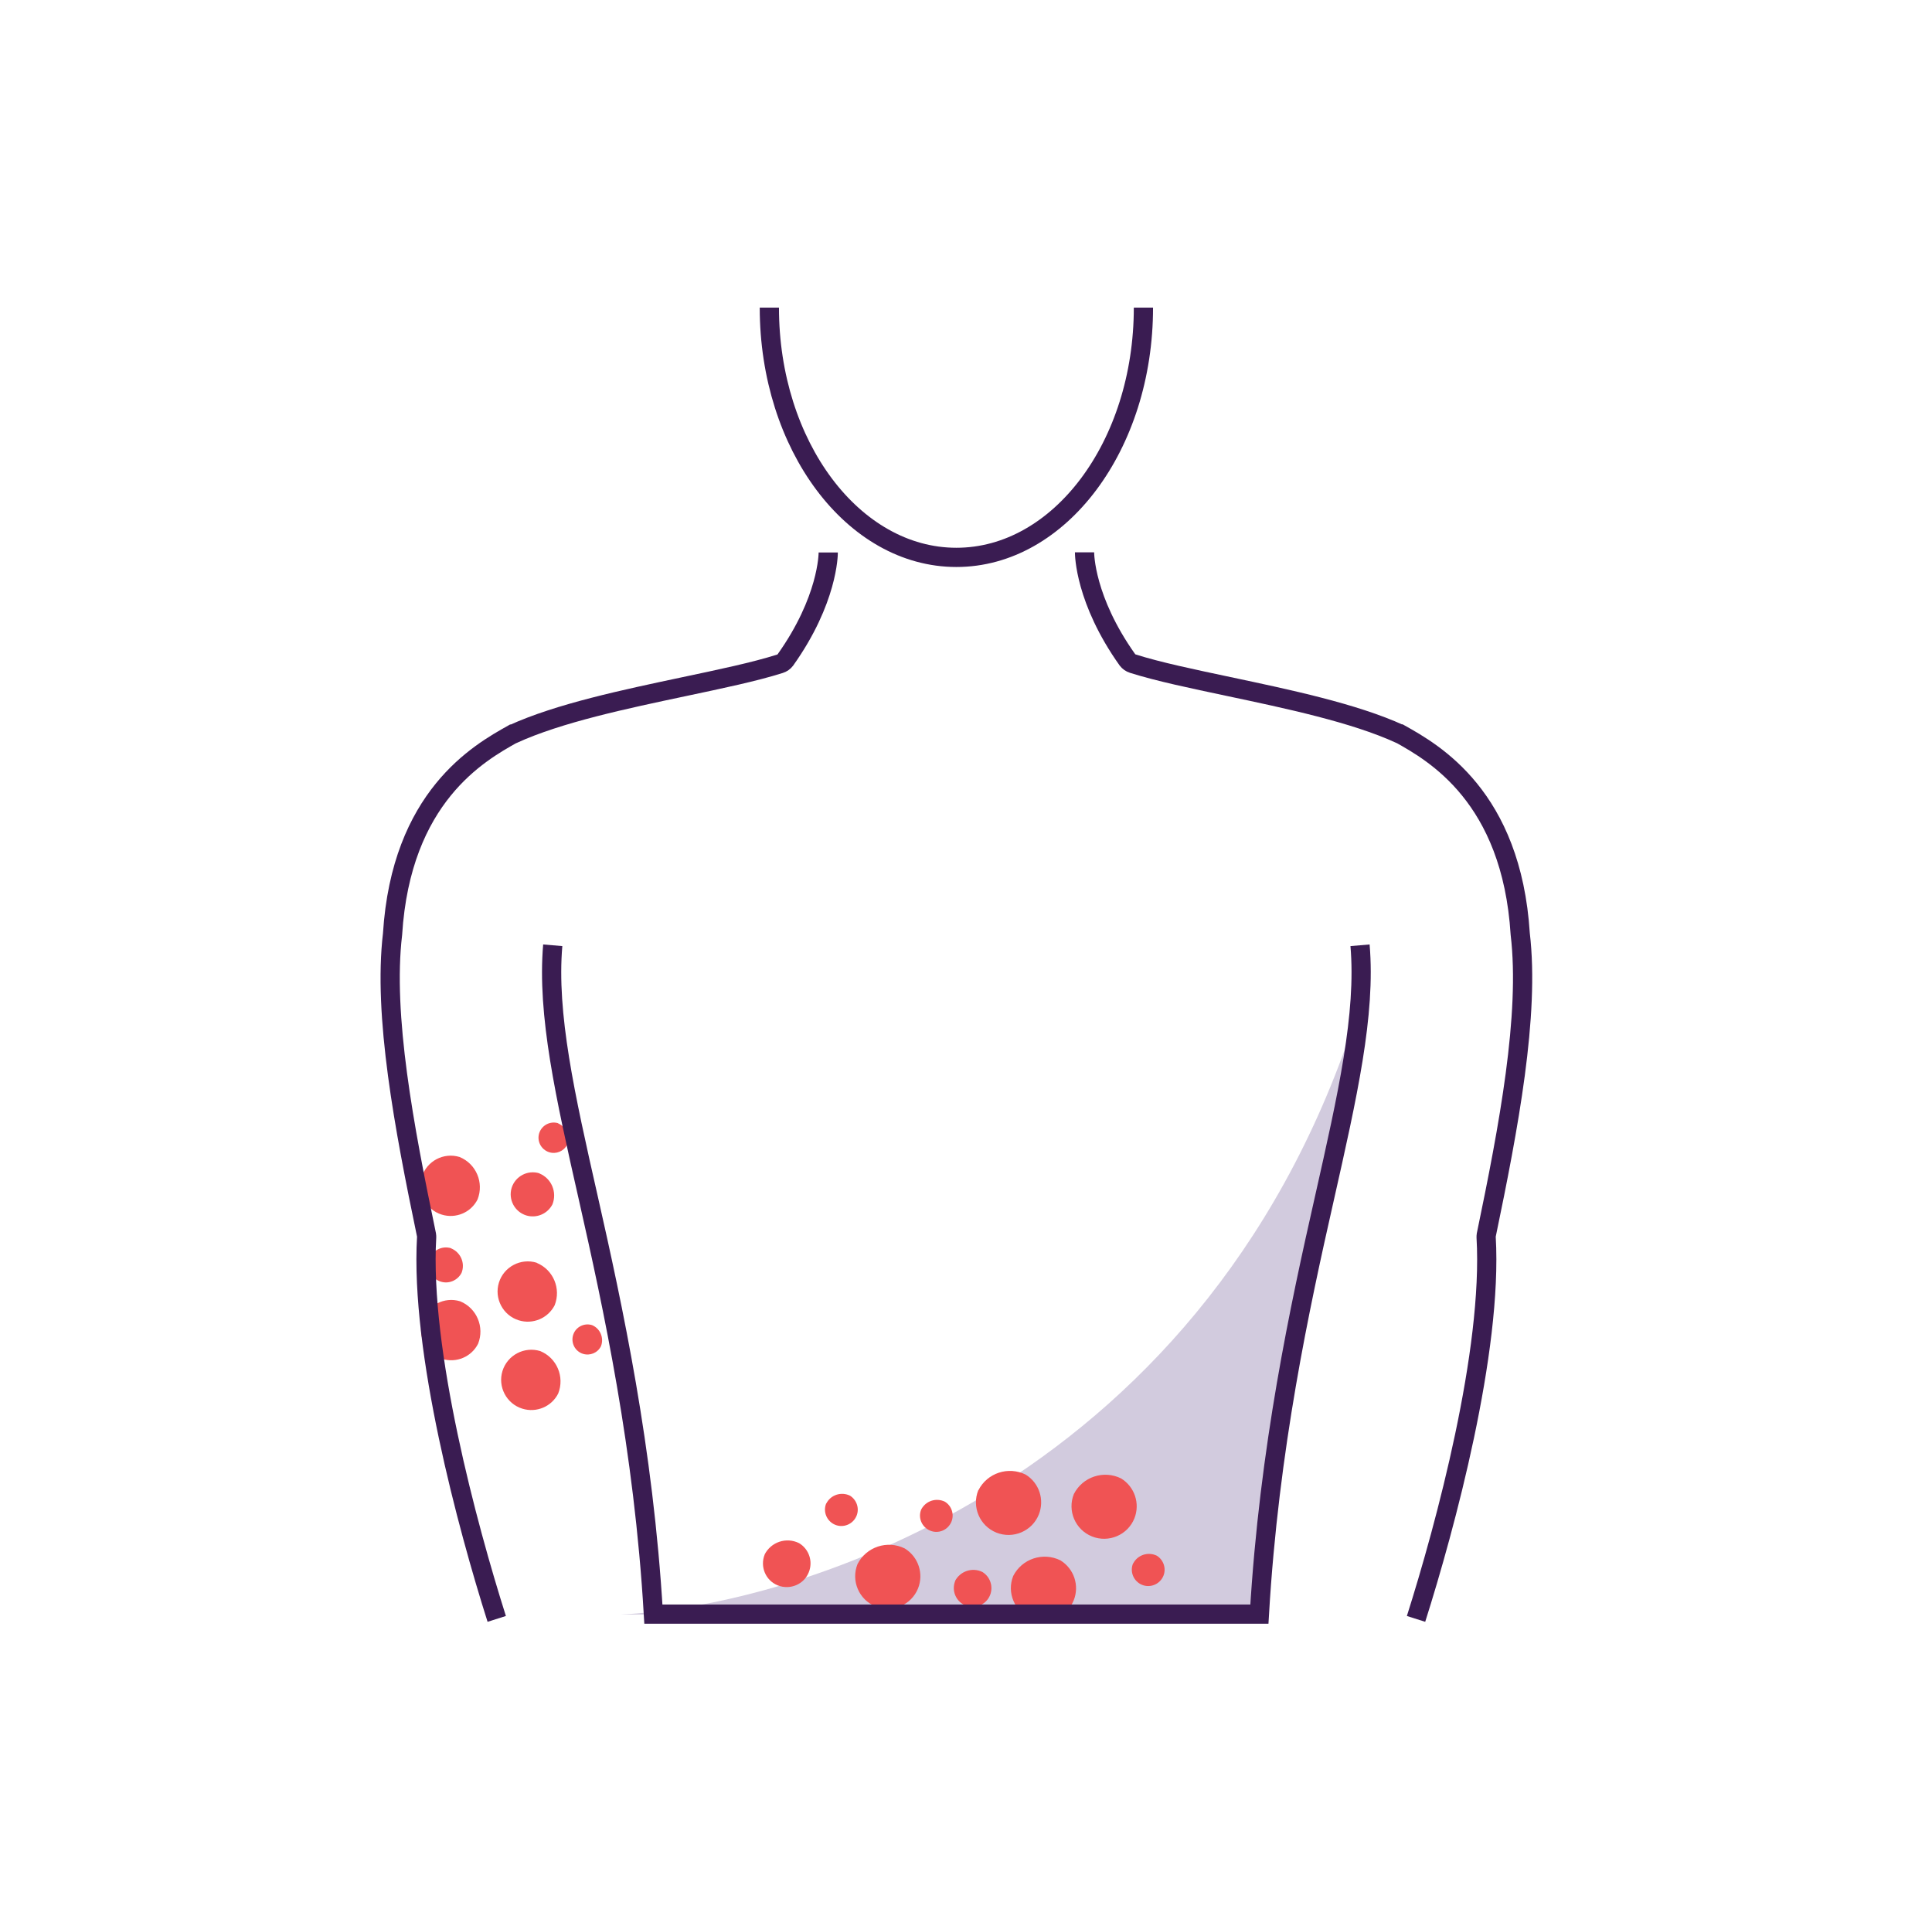 <svg width="201" height="200" viewBox="0 0 201 200" fill="none" xmlns="http://www.w3.org/2000/svg">
<g clip-path="url(#clip0_1061_1778)">
<path fill-rule="evenodd" clip-rule="evenodd" d="M56.11 122.048C54.899 121.678 53.617 122.347 53.232 123.556C52.862 124.766 53.531 126.046 54.742 126.43C55.81 126.758 56.964 126.274 57.477 125.278C57.976 124.012 57.377 122.575 56.11 122.062" fill="#F05354"/>
<path fill-rule="evenodd" clip-rule="evenodd" d="M55.839 131.353C54.187 130.841 52.42 131.766 51.907 133.416C51.395 135.067 52.321 136.831 53.973 137.343C55.44 137.798 57.007 137.13 57.705 135.778C58.389 134.042 57.563 132.079 55.839 131.367" fill="#F05354"/>
<path fill-rule="evenodd" clip-rule="evenodd" d="M58.075 116.841C57.249 116.585 56.366 117.04 56.095 117.879C55.839 118.705 56.295 119.587 57.135 119.857C57.862 120.085 58.66 119.757 59.001 119.074C59.343 118.207 58.93 117.225 58.061 116.855" fill="#F05354"/>
<path fill-rule="evenodd" clip-rule="evenodd" d="M61.594 137.841C60.768 137.585 59.885 138.04 59.628 138.865C59.372 139.691 59.828 140.573 60.654 140.829C61.38 141.056 62.178 140.729 62.52 140.046C62.862 139.178 62.449 138.197 61.594 137.841Z" fill="#F05354"/>
<path fill-rule="evenodd" clip-rule="evenodd" d="M56.209 140.544C54.557 140.032 52.791 140.957 52.278 142.607C51.765 144.258 52.691 146.022 54.343 146.534C55.81 146.99 57.392 146.321 58.075 144.955C58.759 143.219 57.933 141.256 56.209 140.544Z" fill="#F05354"/>
<path fill-rule="evenodd" clip-rule="evenodd" d="M47.876 135.365C46.224 134.853 44.457 135.778 43.944 137.428C43.432 139.079 44.358 140.843 46.01 141.355C47.477 141.811 49.058 141.142 49.742 139.776C50.426 138.04 49.6 136.077 47.876 135.365Z" fill="#F05354"/>
<path fill-rule="evenodd" clip-rule="evenodd" d="M47.819 120.355C46.167 119.843 44.4 120.768 43.888 122.418C43.375 124.068 44.301 125.833 45.953 126.345C47.42 126.8 49.002 126.131 49.685 124.766C50.369 123.03 49.543 121.066 47.819 120.355Z" fill="#F05354"/>
<path fill-rule="evenodd" clip-rule="evenodd" d="M46.936 129.845C45.981 129.546 44.956 130.073 44.657 131.04C44.358 131.993 44.885 133.018 45.853 133.317C46.694 133.587 47.62 133.188 48.019 132.406C48.417 131.41 47.933 130.272 46.936 129.859" fill="#F05354"/>
<path d="M64.528 167.947L131.024 167.904C131.437 162.27 132.833 154.772 132.819 150.433L141.622 104.021C126.352 154.061 82.748 167.136 64.528 167.947Z" fill="#D2CBDE"/>
<path d="M51.679 168.402C48.631 158.799 43.702 140.53 44.386 128.707C44.386 128.621 44.386 128.55 44.372 128.465C42.036 117.253 39.842 105.586 40.839 97.178C41.736 82.865 49.856 78.312 53.332 76.362H53.36C58.147 74.171 65.07 72.72 71.181 71.425C74.942 70.629 78.489 69.889 81.138 69.049C81.366 68.978 81.566 68.836 81.708 68.651C86.138 62.419 86.167 57.667 86.167 57.468" stroke="#3A1C52" stroke-width="2" stroke-miterlimit="10"/>
<path d="M147.321 168.402C150.369 158.799 155.298 140.53 154.614 128.707C154.614 128.621 154.614 128.55 154.628 128.465C156.964 117.239 159.158 105.572 158.161 97.164C157.264 82.85 149.144 78.297 145.668 76.348H145.64C140.853 74.157 133.93 72.706 127.819 71.411C124.058 70.614 120.511 69.874 117.862 69.035C117.634 68.964 117.435 68.822 117.292 68.637C112.862 62.405 112.833 57.653 112.833 57.454" stroke="#3A1C52" stroke-width="2" stroke-miterlimit="10"/>
<path fill-rule="evenodd" clip-rule="evenodd" d="M79.557 161.701C79.044 162.967 79.657 164.419 80.924 164.917C82.192 165.415 83.645 164.817 84.144 163.551C84.6 162.427 84.172 161.146 83.132 160.52C81.808 159.866 80.212 160.392 79.543 161.715" fill="#F05354"/>
<path fill-rule="evenodd" clip-rule="evenodd" d="M101.779 155.014C101.081 156.75 101.922 158.728 103.659 159.425C105.397 160.122 107.377 159.282 108.075 157.547C108.688 156.01 108.118 154.26 106.708 153.392C104.899 152.496 102.705 153.221 101.793 155.014" fill="#F05354"/>
<path fill-rule="evenodd" clip-rule="evenodd" d="M117.876 162.64C117.52 163.508 117.947 164.504 118.816 164.86C119.685 165.215 120.682 164.789 121.039 163.921C121.352 163.152 121.053 162.27 120.355 161.829C119.443 161.388 118.346 161.744 117.89 162.64" fill="#F05354"/>
<path fill-rule="evenodd" clip-rule="evenodd" d="M85.953 156.394C85.597 157.262 86.024 158.258 86.893 158.614C87.762 158.969 88.759 158.543 89.115 157.675C89.429 156.906 89.13 156.024 88.432 155.583C87.52 155.142 86.423 155.498 85.967 156.394" fill="#F05354"/>
<path fill-rule="evenodd" clip-rule="evenodd" d="M95.839 157.02C95.483 157.888 95.91 158.87 96.779 159.225C97.648 159.581 98.631 159.154 98.987 158.286C99.3 157.518 99.001 156.636 98.303 156.209C97.392 155.768 96.309 156.124 95.839 157.02Z" fill="#F05354"/>
<path fill-rule="evenodd" clip-rule="evenodd" d="M111.722 155.412C111.024 157.148 111.865 159.126 113.603 159.823C115.341 160.52 117.321 159.681 118.019 157.945C118.631 156.408 118.047 154.658 116.637 153.79C114.828 152.894 112.634 153.62 111.722 155.412Z" fill="#F05354"/>
<path fill-rule="evenodd" clip-rule="evenodd" d="M105.412 163.935C104.714 165.671 105.554 167.648 107.292 168.346C109.03 169.043 111.01 168.203 111.708 166.467C112.321 164.931 111.737 163.181 110.326 162.313C108.517 161.417 106.323 162.142 105.412 163.935Z" fill="#F05354"/>
<path fill-rule="evenodd" clip-rule="evenodd" d="M89.215 162.697C88.517 164.433 89.358 166.411 91.095 167.108C92.833 167.805 94.813 166.965 95.511 165.23C96.124 163.693 95.54 161.943 94.13 161.075C92.32 160.179 90.127 160.904 89.215 162.697Z" fill="#F05354"/>
<path fill-rule="evenodd" clip-rule="evenodd" d="M99.372 164.461C98.973 165.472 99.457 166.61 100.454 167.008C101.466 167.407 102.605 166.923 103.004 165.927C103.36 165.03 103.018 164.02 102.207 163.522C101.167 163.01 99.899 163.423 99.358 164.461" fill="#F05354"/>
<path d="M141.494 98.33C142.107 105.501 140.198 113.952 137.791 124.638C135.226 135.977 132.036 150.646 131.024 167.904H67.976C66.964 150.646 63.773 135.977 61.209 124.638C58.788 113.952 56.893 105.501 57.506 98.33" stroke="#3A1C52" stroke-width="2" stroke-miterlimit="10"/>
<path d="M118.959 32C118.959 46.342 110.241 57.98 99.5 57.98C88.759 57.98 80.041 46.342 80.041 32" stroke="#3A1C52" stroke-width="2" stroke-linejoin="round"/>
</g>
<defs>
<clipPath id="clip0_1061_1778">
<rect width="120" height="137" fill="white" transform="translate(39.5 32)"/>
</clipPath>
</defs>
</svg>
